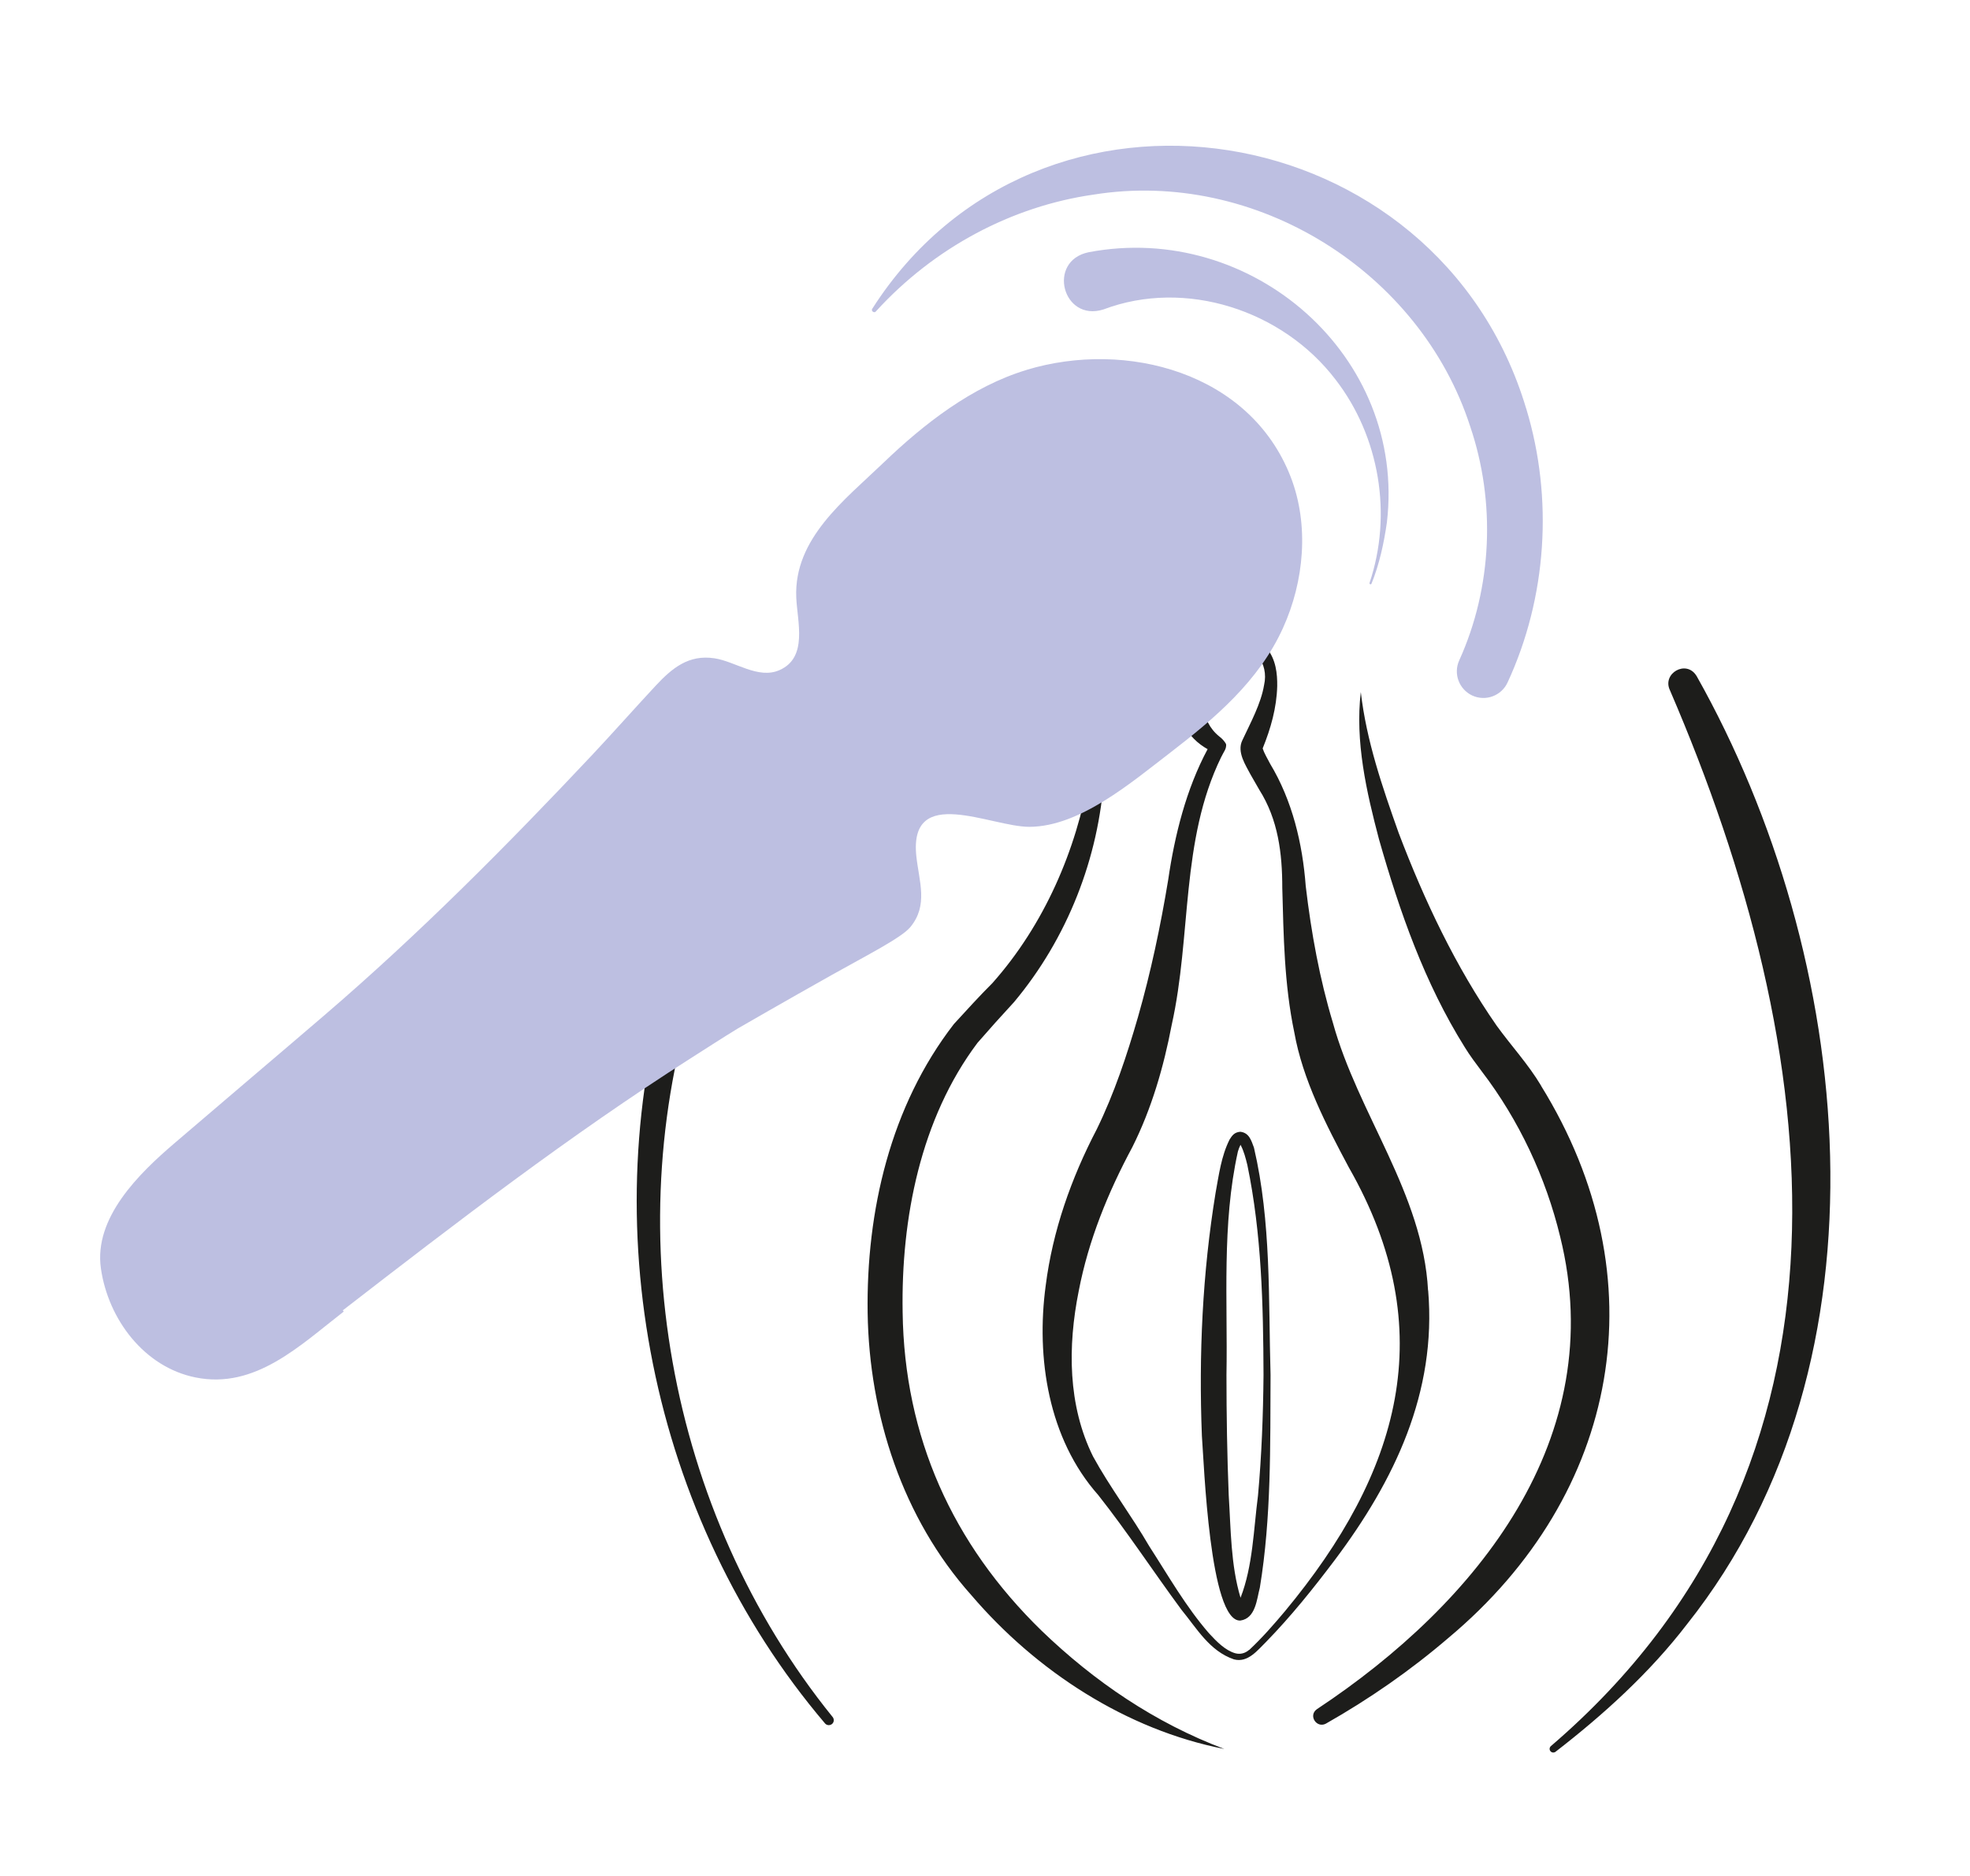 <?xml version="1.0" encoding="UTF-8"?>
<svg id="Calque_1" data-name="Calque 1" xmlns="http://www.w3.org/2000/svg" version="1.1" viewBox="0 0 210 200">
  <defs>
    <style>
      .cls-1 {
        fill: #bdbfe1;
      }

      .cls-1, .cls-2 {
        stroke-width: 0px;
      }

      .cls-2 {
        fill: #1d1d1b;
      }
    </style>
  </defs>
  <path class="cls-2" d="M152.23,137.58c-.56-10.39-7.46-18.8-10.15-28.56-1.4-4.64-2.3-9.54-2.89-14.55-.34-4.54-1.43-9.12-3.8-13.05-.31-.59-.65-1.17-.79-1.63.86-2.12,1.49-4.32,1.55-6.64.02-1.33-.14-2.86-1.11-4.03-1.84-2.47-6.36-3.37-8.28-.35-1.12,2.75-1.86,5.64-.54,8.51.54,1.12,1.45,2,2.51,2.59-2.28,4.25-3.51,9.17-4.2,13.92-.82,4.97-1.86,9.88-3.22,14.63-1.19,4.12-2.53,8.15-4.4,11.98-2.72,5.21-4.7,10.82-5.44,16.66-1.04,7.71.28,16.33,5.6,22.33,3.12,3.95,5.88,8.18,8.88,12.24,1.63,1.98,2.98,4.39,5.59,5.28,1.48.39,2.5-.96,3.43-1.87,2.66-2.73,5.04-5.7,7.33-8.74,6.34-8.45,10.86-17.84,9.94-28.73ZM133.16,175.89c-.42.37-.94.51-1.47.37-1.07-.3-1.99-1.24-2.81-2.13-2.47-2.84-4.34-6.14-6.38-9.3-1.86-3.21-4.21-6.31-5.98-9.55-2.7-5.44-2.71-11.76-1.53-17.64,1.04-5.41,3.12-10.51,5.72-15.35,2.05-4.09,3.34-8.55,4.19-13.01,2.13-9.53.93-19.65,5.27-28.55l.21-.4.11-.2c.15-.24.26-.54.2-.82-.15-.27-.42-.58-.71-.79-2.1-1.69-2.02-4.48-1.25-6.89.11-.36.36-1.15.48-1.5.12-.38,1.05-1.04,2.03-1.19,2.39-.47,4.05,1.76,3.51,4.09-.33,2-1.46,4.05-2.32,5.9-.61,1.25.38,2.68.88,3.65,0,0,.93,1.62.93,1.62,2.01,3.18,2.45,6.77,2.45,10.47.14,5.04.2,10.24,1.28,15.39.9,5.06,3.41,9.9,5.82,14.41,9.92,17.39,5.39,32.59-6.81,47.3-1.2,1.43-2.45,2.86-3.81,4.13ZM134.57,79.88s-.03.09-.02.06c0-.02.01-.04.02-.06ZM132.21,120.66c-.65.05-.88.43-1.14.83-.89,1.78-1.14,3.77-1.49,5.68-1.4,8.56-1.8,17.25-1.46,25.91.23,2.92.82,19.85,4.1,19.69,1.64-.23,1.75-2.28,2.08-3.52,1.23-7.49,1.1-15.11,1.14-22.66-.23-8.08.08-16.33-1.77-24.24-.27-.7-.48-1.58-1.45-1.69ZM134.1,159.45c-.47,3.6-.54,7.5-1.86,10.89-1.05-3.5-1.03-7.3-1.26-10.94-.17-4.27-.24-8.54-.24-12.81.14-7.92-.51-16.05,1.22-23.83.07-.24.16-.46.25-.65,0-.02.02-.03.03-.05,0,.01.02.02.02.03.34.65.53,1.39.71,2.13,1.52,7.33,1.69,14.9,1.72,22.37-.04,4.29-.2,8.59-.59,12.86ZM74.64,103.84c2.88-8.82,7-17.22,12-25.05.58-.9.3-2.11-.62-2.66-.9-.55-2.07-.26-2.62.64-4.96,8.19-9,16.96-11.75,26.14-8.56,27.44-2.34,58.91,16.3,80.83.19.22.52.24.74.06.24-.19.25-.55.05-.77-17.63-21.8-23.11-52.65-14.1-79.19ZM96.22,139.89c-.17-9.99,1.91-20.63,7.98-28.71,1.18-1.36,2.65-3,3.9-4.35,5.67-6.78,9.05-15.37,9.6-24.17.03-1.07-1.48-1.06-1.57-.11-1.38,8.12-4.85,16.08-10.34,22.26-1.3,1.29-2.85,2.99-4.11,4.37-6.77,8.75-9.35,19.95-9.19,30.81.17,10.88,3.72,21.87,11.05,30.07,6.91,8.09,16.5,14.35,26.97,16.4-7.38-2.78-13.87-7.2-19.48-12.61-9.51-9.26-14.63-20.67-14.81-33.95ZM164.28,115.75c-1.35-2.27-3.18-4.25-4.73-6.39-4.37-6.28-7.72-13.36-10.45-20.55-1.74-4.9-3.44-9.83-4.04-15.03-.62,5.28.6,10.62,1.94,15.7,2.19,7.69,4.86,15.33,9.15,22.18.51.84,1.21,1.77,1.81,2.57,3.96,5.18,6.82,11.28,8.35,17.61,5.33,21.47-8.81,39.04-25.93,50.38-.95.67-.03,2.07.96,1.54,4.6-2.61,8.99-5.65,13.05-9.13,18.34-15.34,22.56-38.4,9.88-58.88ZM180.84,72.05c-1.09-1.76-3.68-.26-2.83,1.53,16.5,38.28,22.27,82.6-12.68,112.57-.16.13-.19.38-.06.54.13.17.38.2.55.07,5.13-3.97,10.05-8.43,14.03-13.62,22.44-28.25,17.86-71.15,1-101.08Z"/>
  <path class="cls-1" d="M116.05,26.89c-4.49.93-2.77,7.48,1.58,6.1,8.73-3.3,19.09.07,24.74,7.48,4.69,6.07,6.08,14.39,3.62,21.68-.04.14.16.2.21.08.84-2.08,1.32-4.29,1.64-6.52,2.1-17.75-14.39-32.13-31.79-28.82ZM162.69,43.56c-9.38-31.4-51.93-38.47-69.71-10.64-.16.23.21.5.38.29,6.22-6.83,14.53-11.22,23.2-12.46,17.31-2.78,34.83,8.2,40.16,24.71,2.73,8.04,2.37,17.14-1.17,24.95-.64,1.41-.02,3.08,1.39,3.74,1.43.66,3.12.03,3.77-1.4,4.18-9.03,4.89-19.6,1.99-29.17ZM109.43,39.44c-5.83,1.76-10.95,5.76-15.28,9.92-4.12,3.95-9.53,8.06-9.27,14.33.11,2.6,1.27,6.4-1.78,7.75-2.28,1.01-4.72-.93-6.95-1.26-2.74-.41-4.5,1.04-6.26,2.93-2.27,2.44-4.47,4.93-6.75,7.36-9.09,9.67-18.47,19.11-28.55,27.76-5.34,4.58-10.71,9.12-16.05,13.7-3.66,3.14-8.58,7.88-7.78,13.33.79,5.41,4.61,10.48,10.07,11.59,6.38,1.3,11.18-3.44,15.81-7.02l-.1-.13c12.08-9.34,24.22-18.68,37.11-26.89,1.67-1.06,3.34-2.15,5.03-3.18,0,0,5.09-2.94,9.99-5.69,3.74-2.1,7.42-3.96,8.36-5.09,1.95-2.34.94-4.86.65-7.57-.81-7.73,7.94-3.11,12.07-3.13,5.37-.03,10.86-4.74,14.92-7.85,4.82-3.71,9.53-7.69,12.09-13.34,2.26-4.97,2.82-10.98.82-16.13-4.33-11.13-17.52-14.61-28.14-11.4Z"/>
</svg>
